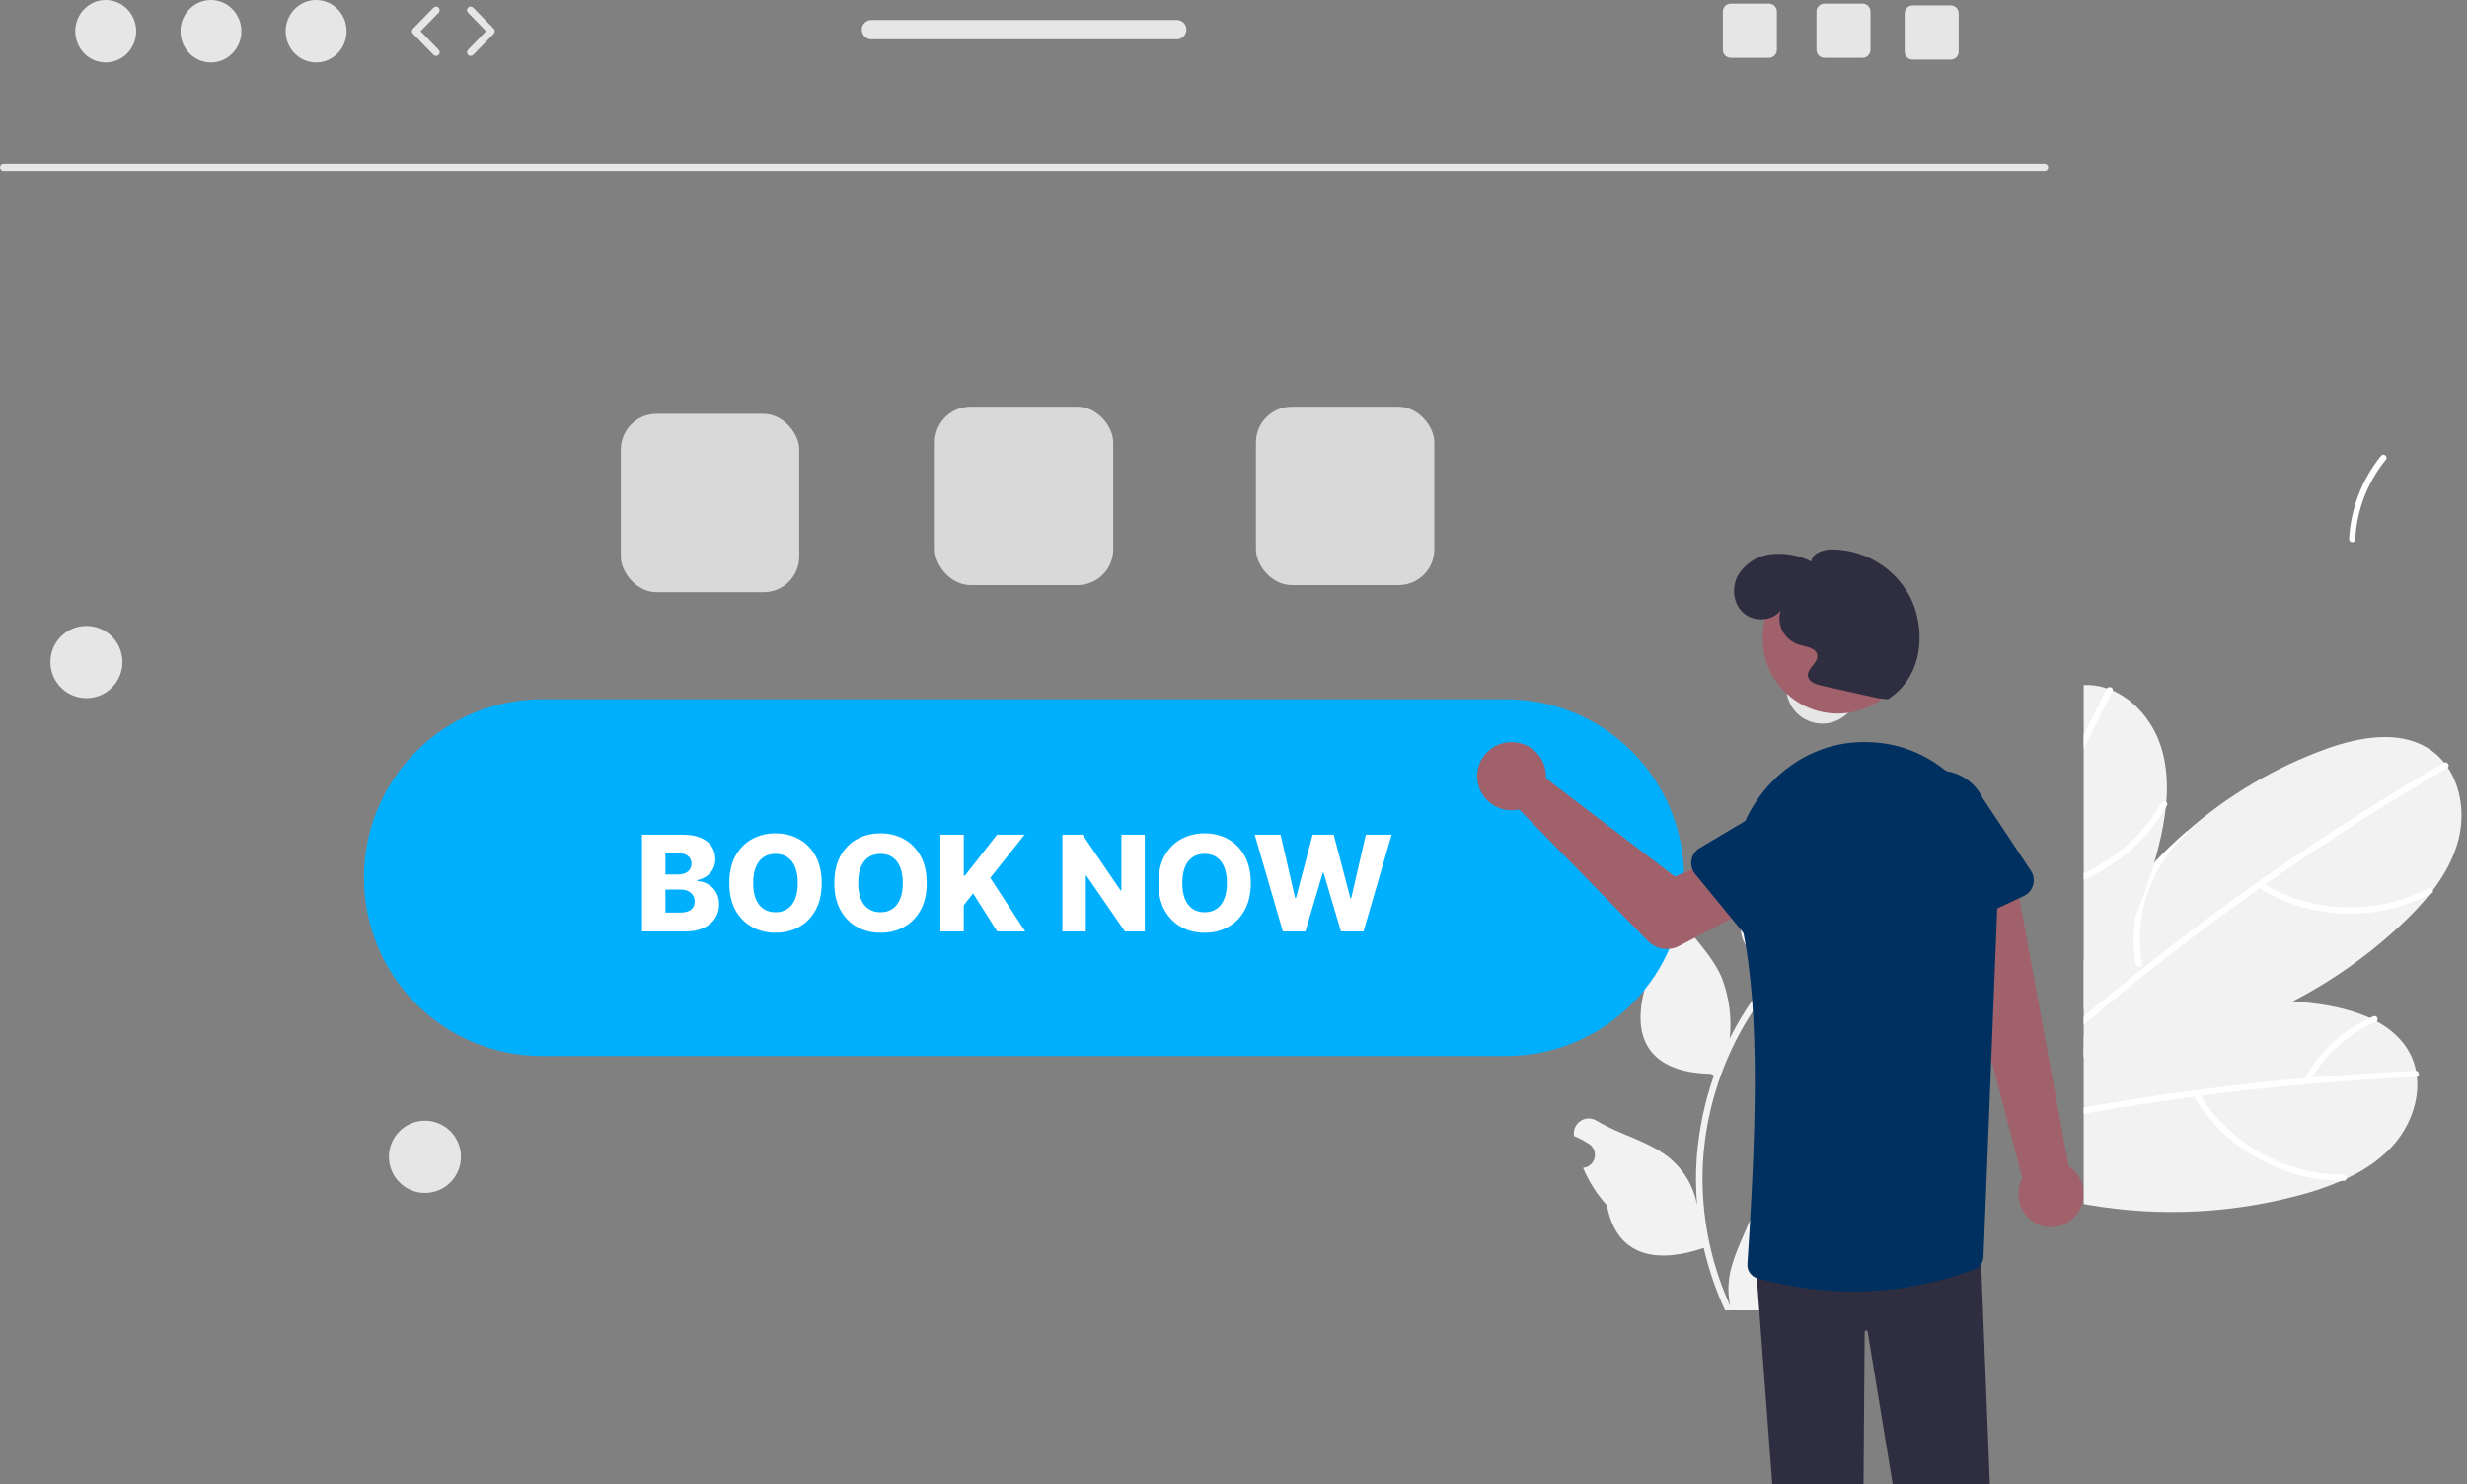 <svg width="241" height="145" viewBox="0 0 241 145" fill="none" xmlns="http://www.w3.org/2000/svg">
<rect x="0" y="0" width="241" height="145" fill="#808080" stroke="none"/>
<g clip-path="url(#clip0_725_1869)">
<path d="M176.149 121.353C175.958 121.362 175.767 121.311 175.605 121.208C175.443 121.105 175.316 120.954 175.242 120.777C175.168 120.599 175.15 120.402 175.191 120.214C175.232 120.026 175.329 119.855 175.47 119.724L175.534 119.468C175.526 119.447 175.518 119.427 175.509 119.406C175.316 118.948 174.991 118.558 174.577 118.284C174.163 118.009 173.678 117.864 173.182 117.866C172.686 117.868 172.201 118.017 171.789 118.294C171.377 118.571 171.056 118.964 170.866 119.424C170.107 121.258 169.14 123.095 168.902 125.034C168.797 125.892 168.842 126.761 169.033 127.603C167.249 123.701 166.323 119.46 166.317 115.168C166.317 114.091 166.377 113.014 166.496 111.944C166.595 111.067 166.732 110.195 166.907 109.33C167.863 104.637 169.915 100.238 172.895 96.494C174.338 95.705 175.504 94.491 176.238 93.016C176.503 92.486 176.691 91.92 176.795 91.336C176.633 91.358 176.182 88.872 176.304 88.72C176.078 88.374 175.672 88.203 175.424 87.866C174.192 86.191 172.496 86.484 171.61 88.76C169.717 89.718 169.699 91.306 170.86 92.834C171.599 93.806 171.7 95.122 172.349 96.162C172.282 96.248 172.212 96.331 172.146 96.416C170.927 97.989 169.864 99.677 168.974 101.457C169.19 99.463 168.932 97.445 168.219 95.571C167.497 93.824 166.144 92.353 164.952 90.843C163.521 89.029 160.585 89.821 160.333 92.12C160.331 92.142 160.328 92.165 160.326 92.187C160.503 92.287 160.676 92.393 160.846 92.506C161.059 92.648 161.224 92.852 161.319 93.091C161.415 93.329 161.436 93.591 161.381 93.842C161.325 94.093 161.196 94.321 161.009 94.496C160.822 94.672 160.587 94.787 160.333 94.826L160.307 94.83C160.371 95.47 160.482 96.104 160.641 96.727C159.112 102.657 162.413 104.816 167.126 104.913C167.23 104.967 167.331 105.02 167.435 105.071C166.54 107.615 165.979 110.264 165.765 112.953C165.644 114.539 165.651 116.132 165.787 117.717L165.778 117.661C165.437 115.899 164.5 114.308 163.124 113.159C161.082 111.476 158.196 110.856 155.993 109.504C155.758 109.353 155.486 109.272 155.208 109.272C154.93 109.271 154.657 109.35 154.422 109.5C154.187 109.649 154 109.863 153.882 110.116C153.764 110.369 153.721 110.651 153.758 110.927C153.761 110.947 153.764 110.967 153.767 110.986C154.095 111.12 154.415 111.275 154.724 111.449C154.901 111.549 155.075 111.656 155.244 111.768C155.457 111.911 155.622 112.115 155.718 112.353C155.813 112.591 155.835 112.853 155.779 113.104C155.724 113.355 155.594 113.583 155.407 113.759C155.22 113.934 154.985 114.049 154.732 114.088L154.706 114.092C154.687 114.095 154.671 114.098 154.652 114.1C155.214 115.444 156.001 116.682 156.981 117.758C157.937 122.934 162.043 123.425 166.435 121.918H166.437C166.919 124.018 167.617 126.062 168.521 128.017H175.963C175.99 127.934 176.014 127.849 176.038 127.766C175.349 127.809 174.657 127.768 173.978 127.643C174.531 126.963 175.083 126.278 175.635 125.599C175.647 125.586 175.659 125.573 175.67 125.559C175.95 125.211 176.232 124.866 176.513 124.518L176.513 124.518C176.528 123.452 176.405 122.388 176.149 121.353Z" fill="#F2F2F2"/>
<path d="M199.733 16.693H0.352C0.259 16.693 0.169 16.656 0.103 16.59C0.037 16.523 0 16.434 0 16.34C0 16.247 0.037 16.157 0.103 16.091C0.169 16.024 0.259 15.987 0.352 15.987H199.733C199.826 15.987 199.916 16.024 199.982 16.091C200.048 16.157 200.085 16.247 200.085 16.34C200.085 16.434 200.048 16.523 199.982 16.59C199.916 16.656 199.826 16.693 199.733 16.693Z" fill="#E6E6E6"/>
<path d="M10.327 6.101C11.97 6.101 13.302 4.735 13.302 3.05C13.302 1.366 11.97 0 10.327 0C8.684 0 7.352 1.366 7.352 3.05C7.352 4.735 8.684 6.101 10.327 6.101Z" fill="#E6E6E6"/>
<path d="M20.605 6.101C22.248 6.101 23.58 4.735 23.58 3.05C23.58 1.366 22.248 0 20.605 0C18.962 0 17.63 1.366 17.63 3.05C17.63 4.735 18.962 6.101 20.605 6.101Z" fill="#E6E6E6"/>
<path d="M30.883 6.101C32.526 6.101 33.858 4.735 33.858 3.05C33.858 1.366 32.526 0 30.883 0C29.239 0 27.907 1.366 27.907 3.05C27.907 4.735 29.239 6.101 30.883 6.101Z" fill="#E6E6E6"/>
<path d="M42.602 5.461C42.555 5.461 42.509 5.452 42.465 5.434C42.422 5.415 42.383 5.389 42.35 5.355L40.343 3.297C40.279 3.231 40.243 3.142 40.243 3.05C40.243 2.958 40.279 2.869 40.343 2.803L42.35 0.746C42.416 0.68 42.505 0.642 42.597 0.642C42.69 0.641 42.779 0.677 42.846 0.742C42.912 0.807 42.95 0.896 42.951 0.989C42.953 1.082 42.918 1.172 42.853 1.239L41.087 3.05L42.853 4.862C42.902 4.911 42.935 4.974 42.948 5.042C42.961 5.111 42.953 5.181 42.926 5.245C42.899 5.309 42.854 5.364 42.797 5.402C42.739 5.441 42.671 5.461 42.602 5.461Z" fill="#E6E6E6"/>
<path d="M45.975 5.461C45.906 5.461 45.838 5.441 45.78 5.402C45.723 5.364 45.678 5.309 45.651 5.245C45.624 5.181 45.617 5.111 45.63 5.042C45.642 4.974 45.675 4.911 45.724 4.862L47.49 3.05L45.724 1.239C45.691 1.206 45.665 1.167 45.647 1.124C45.63 1.08 45.621 1.034 45.621 0.988C45.621 0.941 45.631 0.895 45.649 0.852C45.667 0.809 45.693 0.77 45.727 0.738C45.76 0.705 45.799 0.679 45.842 0.662C45.886 0.645 45.932 0.636 45.978 0.637C46.025 0.638 46.071 0.648 46.113 0.666C46.156 0.685 46.194 0.712 46.227 0.746L48.234 2.804C48.298 2.869 48.334 2.958 48.334 3.05C48.334 3.142 48.298 3.231 48.234 3.297L46.227 5.355C46.194 5.389 46.155 5.415 46.111 5.434C46.068 5.452 46.022 5.461 45.975 5.461Z" fill="#E6E6E6"/>
<path d="M181.953 0.353H178.22C178.119 0.353 178.019 0.373 177.926 0.412C177.832 0.451 177.747 0.508 177.676 0.58C177.604 0.651 177.547 0.736 177.509 0.83C177.47 0.924 177.45 1.025 177.45 1.126V4.873C177.45 4.975 177.47 5.075 177.509 5.169C177.547 5.263 177.604 5.348 177.676 5.42C177.747 5.491 177.832 5.548 177.926 5.587C178.019 5.626 178.119 5.646 178.22 5.646H181.953C182.158 5.646 182.354 5.565 182.499 5.42C182.644 5.275 182.726 5.078 182.727 4.873V1.126C182.726 0.921 182.644 0.724 182.499 0.579C182.354 0.434 182.158 0.353 181.953 0.353Z" fill="#E6E6E6"/>
<path d="M172.806 0.353H169.073C168.972 0.353 168.872 0.373 168.779 0.412C168.685 0.451 168.6 0.508 168.529 0.58C168.457 0.651 168.4 0.736 168.362 0.83C168.323 0.924 168.303 1.025 168.303 1.126V4.873C168.303 4.975 168.323 5.075 168.362 5.169C168.4 5.263 168.457 5.348 168.529 5.42C168.6 5.491 168.685 5.548 168.779 5.587C168.872 5.626 168.972 5.646 169.073 5.646H172.806C173.011 5.646 173.207 5.565 173.352 5.42C173.497 5.275 173.579 5.078 173.58 4.873V1.126C173.579 0.921 173.497 0.724 173.352 0.579C173.207 0.434 173.011 0.353 172.806 0.353Z" fill="#E6E6E6"/>
<path d="M190.572 0.53H186.84C186.739 0.53 186.638 0.549 186.545 0.588C186.451 0.627 186.366 0.684 186.295 0.756C186.223 0.828 186.167 0.913 186.128 1.007C186.089 1.1 186.069 1.201 186.069 1.302V5.049C186.069 5.151 186.089 5.251 186.128 5.345C186.167 5.439 186.223 5.524 186.295 5.596C186.366 5.668 186.451 5.725 186.545 5.763C186.638 5.802 186.739 5.822 186.84 5.822H190.572C190.777 5.822 190.974 5.741 191.119 5.596C191.264 5.451 191.346 5.255 191.346 5.049V1.302C191.346 1.097 191.264 0.9 191.119 0.755C190.974 0.611 190.777 0.529 190.572 0.53Z" fill="#E6E6E6"/>
<path d="M114.961 1.955H85.124C84.875 1.955 84.636 2.054 84.46 2.231C84.284 2.408 84.185 2.647 84.185 2.897C84.185 3.147 84.284 3.387 84.46 3.563C84.636 3.74 84.875 3.839 85.124 3.839H114.961C115.21 3.839 115.449 3.74 115.625 3.563C115.801 3.387 115.9 3.147 115.9 2.897C115.9 2.647 115.801 2.408 115.625 2.231C115.449 2.054 115.21 1.955 114.961 1.955Z" fill="#E6E6E6"/>
<path d="M147.137 68.317H52.935C48.325 68.317 43.904 70.153 40.644 73.422C37.384 76.69 35.553 81.123 35.553 85.745C35.553 90.367 37.384 94.8 40.644 98.069C43.904 101.337 48.325 103.173 52.935 103.173H147.137C151.747 103.173 156.168 101.337 159.428 98.069C162.688 94.8 164.519 90.367 164.519 85.745C164.519 81.123 162.688 76.69 159.428 73.422C156.168 70.153 151.747 68.317 147.137 68.317Z" fill="#00B0FF"/>
<path d="M62.716 91V81.546H66.658C67.366 81.546 67.958 81.645 68.435 81.846C68.915 82.046 69.276 82.326 69.516 82.686C69.759 83.046 69.88 83.463 69.88 83.937C69.88 84.297 69.805 84.618 69.654 84.902C69.503 85.182 69.296 85.414 69.031 85.599C68.766 85.783 68.46 85.913 68.112 85.987V86.079C68.494 86.097 68.846 86.2 69.169 86.388C69.496 86.576 69.757 86.838 69.954 87.173C70.151 87.505 70.25 87.899 70.25 88.355C70.25 88.863 70.12 89.317 69.862 89.717C69.603 90.114 69.229 90.428 68.74 90.658C68.251 90.886 67.657 91 66.958 91H62.716ZM65.001 89.158H66.413C66.909 89.158 67.274 89.064 67.507 88.876C67.744 88.689 67.863 88.427 67.863 88.092C67.863 87.849 67.806 87.639 67.692 87.464C67.578 87.285 67.417 87.148 67.207 87.053C66.998 86.954 66.747 86.905 66.455 86.905H65.001V89.158ZM65.001 85.433H66.266C66.515 85.433 66.737 85.391 66.93 85.308C67.124 85.225 67.275 85.105 67.383 84.948C67.494 84.791 67.549 84.602 67.549 84.38C67.549 84.063 67.437 83.814 67.212 83.632C66.987 83.451 66.684 83.36 66.303 83.36H65.001V85.433ZM80.272 86.273C80.272 87.313 80.072 88.195 79.672 88.918C79.272 89.641 78.73 90.191 78.047 90.566C77.367 90.942 76.603 91.129 75.757 91.129C74.908 91.129 74.143 90.94 73.463 90.561C72.783 90.183 72.242 89.633 71.842 88.913C71.445 88.19 71.247 87.31 71.247 86.273C71.247 85.233 71.445 84.351 71.842 83.627C72.242 82.904 72.783 82.355 73.463 81.979C74.143 81.604 74.908 81.416 75.757 81.416C76.603 81.416 77.367 81.604 78.047 81.979C78.73 82.355 79.272 82.904 79.672 83.627C80.072 84.351 80.272 85.233 80.272 86.273ZM77.936 86.273C77.936 85.657 77.848 85.137 77.673 84.712C77.501 84.288 77.251 83.966 76.925 83.748C76.602 83.529 76.213 83.42 75.757 83.42C75.305 83.42 74.915 83.529 74.589 83.748C74.263 83.966 74.012 84.288 73.837 84.712C73.664 85.137 73.578 85.657 73.578 86.273C73.578 86.888 73.664 87.408 73.837 87.833C74.012 88.258 74.263 88.579 74.589 88.798C74.915 89.016 75.305 89.126 75.757 89.126C76.213 89.126 76.602 89.016 76.925 88.798C77.251 88.579 77.501 88.258 77.673 87.833C77.848 87.408 77.936 86.888 77.936 86.273ZM90.53 86.273C90.53 87.313 90.33 88.195 89.93 88.918C89.53 89.641 88.988 90.191 88.305 90.566C87.624 90.942 86.861 91.129 86.015 91.129C85.165 91.129 84.401 90.94 83.721 90.561C83.04 90.183 82.5 89.633 82.1 88.913C81.703 88.19 81.505 87.31 81.505 86.273C81.505 85.233 81.703 84.351 82.1 83.627C82.5 82.904 83.04 82.355 83.721 81.979C84.401 81.604 85.165 81.416 86.015 81.416C86.861 81.416 87.624 81.604 88.305 81.979C88.988 82.355 89.53 82.904 89.93 83.627C90.33 84.351 90.53 85.233 90.53 86.273ZM88.194 86.273C88.194 85.657 88.106 85.137 87.931 84.712C87.758 84.288 87.509 83.966 87.183 83.748C86.86 83.529 86.47 83.42 86.015 83.42C85.562 83.42 85.173 83.529 84.847 83.748C84.521 83.966 84.27 84.288 84.094 84.712C83.922 85.137 83.836 85.657 83.836 86.273C83.836 86.888 83.922 87.408 84.094 87.833C84.27 88.258 84.521 88.579 84.847 88.798C85.173 89.016 85.562 89.126 86.015 89.126C86.47 89.126 86.86 89.016 87.183 88.798C87.509 88.579 87.758 88.258 87.931 87.833C88.106 87.408 88.194 86.888 88.194 86.273ZM91.864 91V81.546H94.149V85.543H94.274L97.399 81.546H100.091L96.739 85.765L100.151 91H97.418L95.063 87.284L94.149 88.438V91H91.864ZM111.831 81.546V91H109.892L106.13 85.543H106.07V91H103.785V81.546H105.752L109.472 86.993H109.551V81.546H111.831ZM122.192 86.273C122.192 87.313 121.992 88.195 121.592 88.918C121.192 89.641 120.65 90.191 119.967 90.566C119.287 90.942 118.523 91.129 117.677 91.129C116.828 91.129 116.063 90.94 115.383 90.561C114.702 90.183 114.162 89.633 113.762 88.913C113.365 88.19 113.167 87.31 113.167 86.273C113.167 85.233 113.365 84.351 113.762 83.627C114.162 82.904 114.702 82.355 115.383 81.979C116.063 81.604 116.828 81.416 117.677 81.416C118.523 81.416 119.287 81.604 119.967 81.979C120.65 82.355 121.192 82.904 121.592 83.627C121.992 84.351 122.192 85.233 122.192 86.273ZM119.856 86.273C119.856 85.657 119.768 85.137 119.593 84.712C119.421 84.288 119.171 83.966 118.845 83.748C118.522 83.529 118.133 83.42 117.677 83.42C117.225 83.42 116.835 83.529 116.509 83.748C116.183 83.966 115.932 84.288 115.757 84.712C115.584 85.137 115.498 85.657 115.498 86.273C115.498 86.888 115.584 87.408 115.757 87.833C115.932 88.258 116.183 88.579 116.509 88.798C116.835 89.016 117.225 89.126 117.677 89.126C118.133 89.126 118.522 89.016 118.845 88.798C119.171 88.579 119.421 88.258 119.593 87.833C119.768 87.408 119.856 86.888 119.856 86.273ZM125.323 91L122.572 81.546H125.097L126.523 87.741H126.602L128.231 81.546H130.29L131.92 87.755H131.998L133.43 81.546H135.95L133.203 91H131.001L129.298 85.266H129.224L127.521 91H125.323Z" fill="white"/>
<path d="M8.443 68.208C10.386 68.208 11.961 66.628 11.961 64.679C11.961 62.731 10.386 61.151 8.443 61.151C6.5 61.151 4.925 62.731 4.925 64.679C4.925 66.628 6.5 68.208 8.443 68.208Z" fill="#E6E6E6"/>
<path d="M178.016 70.697C179.959 70.697 181.534 69.117 181.534 67.168C181.534 65.219 179.959 63.64 178.016 63.64C176.073 63.64 174.498 65.219 174.498 67.168C174.498 69.117 176.073 70.697 178.016 70.697Z" fill="#E6E6E6"/>
<path d="M41.514 116.547C43.456 116.547 45.032 114.967 45.032 113.018C45.032 111.07 43.456 109.49 41.514 109.49C39.571 109.49 37.995 111.07 37.995 113.018C37.995 114.967 39.571 116.547 41.514 116.547Z" fill="#E6E6E6"/>
<path d="M202.728 118.834C203.04 118.486 203.274 118.072 203.412 117.622C203.551 117.172 203.591 116.696 203.53 116.229C203.468 115.761 203.307 115.313 203.057 114.916C202.807 114.519 202.475 114.183 202.084 113.93L196.772 85.048L190.312 87.487L197.565 115.111C197.192 115.808 197.084 116.621 197.261 117.394C197.437 118.168 197.886 118.848 198.522 119.307C199.159 119.766 199.938 119.971 200.713 119.884C201.488 119.797 202.205 119.423 202.728 118.834Z" fill="#A0616A"/>
<path d="M151.012 75.508C151.028 75.683 151.031 75.859 151.019 76.034L163.609 85.639L167.179 84.186L170.096 89.24L164.028 92.422C163.537 92.679 162.976 92.771 162.429 92.685C161.881 92.599 161.376 92.339 160.99 91.945L148.405 79.085C147.739 79.234 147.043 79.178 146.41 78.925C145.776 78.672 145.235 78.234 144.859 77.67C144.483 77.105 144.289 76.44 144.303 75.763C144.318 75.086 144.54 74.43 144.94 73.881C145.34 73.332 145.899 72.918 146.542 72.692C147.186 72.465 147.884 72.439 148.543 72.615C149.202 72.792 149.792 73.163 150.233 73.68C150.674 74.197 150.946 74.835 151.012 75.508Z" fill="#A0616A"/>
<path d="M175.987 166.553C175.655 166.553 175.335 166.431 175.089 166.209C174.844 165.988 174.691 165.683 174.66 165.355L171.49 123.088L171.64 123.076L193.451 121.298L193.457 121.452L195.191 165.237C195.198 165.415 195.168 165.593 195.104 165.759C195.04 165.925 194.943 166.077 194.819 166.205C194.694 166.333 194.545 166.435 194.379 166.505C194.214 166.575 194.037 166.611 193.857 166.611H189.58C189.261 166.612 188.952 166.499 188.71 166.293C188.467 166.087 188.308 165.801 188.261 165.488L182.453 130.117C182.448 130.081 182.428 130.048 182.399 130.024C182.37 130.001 182.333 129.99 182.296 129.993C182.259 129.996 182.224 130.012 182.199 130.039C182.173 130.066 182.159 130.101 182.158 130.138L181.895 165.062C181.892 165.399 181.76 165.723 181.525 165.967C181.29 166.211 180.97 166.356 180.63 166.374L176.059 166.551C176.035 166.553 176.011 166.553 175.987 166.553Z" fill="#2F2E41"/>
<path d="M179.507 69.711C183.55 69.711 186.827 66.434 186.827 62.392C186.827 58.349 183.55 55.072 179.507 55.072C175.465 55.072 172.188 58.349 172.188 62.392C172.188 66.434 175.465 69.711 179.507 69.711Z" fill="#A0616A"/>
<path d="M181.061 126.178C177.885 126.168 174.724 125.732 171.662 124.88C171.367 124.793 171.111 124.607 170.937 124.351C170.762 124.096 170.68 123.788 170.704 123.479C171.683 108.623 171.913 97.095 169.855 89.119C168.979 85.719 169.377 82.138 170.948 79.295C173.312 75.017 177.657 72.412 182.292 72.502C182.513 72.507 182.737 72.514 182.963 72.526C189.997 72.892 195.477 79.321 195.181 86.858L193.766 122.782C193.761 123.044 193.679 123.299 193.531 123.514C193.382 123.729 193.174 123.895 192.933 123.991C189.138 125.433 185.116 126.174 181.061 126.178Z" fill="#003060"/>
<path d="M171.088 92.087L165.603 85.394C165.447 85.203 165.334 84.981 165.272 84.743C165.21 84.506 165.2 84.257 165.242 84.015C165.285 83.773 165.38 83.543 165.52 83.341C165.66 83.138 165.843 82.968 166.055 82.843L173.484 78.433C174.467 77.644 175.725 77.274 176.981 77.406C178.237 77.538 179.389 78.161 180.184 79.138C180.98 80.115 181.354 81.366 181.225 82.617C181.096 83.868 180.473 85.017 179.495 85.812L173.688 92.158C173.522 92.34 173.318 92.484 173.091 92.58C172.864 92.676 172.618 92.722 172.372 92.716C172.125 92.709 171.882 92.649 171.661 92.541C171.439 92.433 171.244 92.278 171.088 92.087Z" fill="#003060"/>
<path d="M188.545 91.174C188.323 91.075 188.125 90.929 187.964 90.746C187.803 90.564 187.684 90.348 187.615 90.115L185.18 81.981C184.652 80.854 184.592 79.564 185.014 78.394C185.436 77.224 186.306 76.268 187.433 75.737C188.559 75.207 189.85 75.144 191.023 75.563C192.196 75.982 193.154 76.848 193.688 77.972L198.396 85.074C198.531 85.277 198.62 85.506 198.658 85.746C198.695 85.987 198.681 86.232 198.615 86.466C198.549 86.7 198.433 86.917 198.276 87.103C198.118 87.288 197.923 87.437 197.702 87.54L189.955 91.162C189.735 91.266 189.495 91.32 189.251 91.322C189.008 91.324 188.767 91.274 188.545 91.174Z" fill="#003060"/>
<path d="M183.478 68.217L177.952 66.987C177.382 66.86 176.697 66.618 176.618 66.055C176.512 65.298 177.632 64.771 177.529 64.014C177.429 63.281 176.408 63.186 175.68 62.969C175.002 62.738 174.444 62.26 174.122 61.635C173.801 61.011 173.742 60.289 173.959 59.623C173.171 60.702 171.372 60.795 170.351 59.921C169.329 59.047 169.133 57.461 169.747 56.28C170.078 55.7 170.546 55.205 171.111 54.833C171.677 54.462 172.325 54.226 173.002 54.144C174.363 53.994 175.74 54.243 176.955 54.86C177.036 54.024 178.109 53.685 178.973 53.678C180.767 53.698 182.511 54.262 183.96 55.29C185.409 56.319 186.493 57.761 187.06 59.416C188.12 62.736 187.411 66.375 184.445 68.317L183.478 68.217Z" fill="#2F2E41"/>
<path d="M233.706 111.983C232.458 113.345 230.909 114.358 229.229 115.145H229.227C229.069 115.22 228.911 115.293 228.751 115.362H228.749L228.747 115.364L228.745 115.362H228.743L228.743 115.363L228.742 115.363L228.742 115.364L228.741 115.364H228.739L228.737 115.362C228.735 115.364 228.735 115.364 228.733 115.362L228.731 115.364L228.729 115.362H228.727C228.725 115.364 228.725 115.364 228.723 115.362H228.721C227.596 115.848 226.441 116.26 225.263 116.596C218.337 118.558 211.057 118.938 203.963 117.707C203.827 117.683 203.693 117.659 203.558 117.634V101.222C203.691 101.165 203.827 101.109 203.963 101.054C204.849 100.688 205.745 100.351 206.652 100.044C207.957 99.599 209.28 99.217 210.622 98.899C214.999 97.841 219.515 97.477 224.005 97.818C224.822 97.879 225.636 97.967 226.449 98.081C228.149 98.318 229.933 98.731 231.501 99.447H231.503C231.732 99.555 231.957 99.666 232.18 99.785C233.574 100.54 234.75 101.578 235.467 103C235.725 103.511 235.91 104.055 236.018 104.617V104.621C236.059 104.816 236.087 105.012 236.109 105.206C236.365 107.602 235.37 110.166 233.706 111.983Z" fill="#F2F2F2"/>
<path d="M236.109 105.206C236.089 105.211 236.069 105.214 236.049 105.214C232.577 105.366 229.111 105.591 225.648 105.89H225.642C225.628 105.892 225.616 105.892 225.602 105.894C222.047 106.202 218.5 106.587 214.961 107.049C214.811 107.07 214.663 107.09 214.515 107.108C212.067 107.434 209.624 107.795 207.185 108.193C206.109 108.369 205.035 108.552 203.963 108.743C203.827 108.767 203.693 108.79 203.558 108.816V108.203C203.693 108.176 203.829 108.154 203.963 108.13C207.534 107.499 211.116 106.948 214.711 106.477C215.615 106.355 216.52 106.241 217.427 106.133C220.045 105.817 222.667 105.545 225.294 105.315C225.486 105.299 225.677 105.283 225.869 105.267C229.231 104.981 232.598 104.765 235.97 104.617C235.986 104.616 236.002 104.618 236.018 104.621C236.342 104.65 236.411 105.135 236.109 105.206Z" fill="white"/>
<path d="M228.9 114.766C224.576 114.797 220.315 112.966 217.257 109.936C216.393 109.077 215.633 108.122 214.99 107.089C214.784 106.758 214.302 107.123 214.506 107.45C216.882 111.254 220.839 113.964 225.202 114.961C226.44 115.241 227.708 115.376 228.978 115.364C229.366 115.361 229.286 114.763 228.9 114.766Z" fill="white"/>
<path d="M210.622 98.899C210.603 98.956 210.57 99.007 210.526 99.047C210.481 99.087 210.427 99.115 210.369 99.128C209.378 99.387 208.42 99.76 207.515 100.24C206.194 100.937 204.995 101.843 203.963 102.922C203.908 102.976 203.856 103.031 203.805 103.088C203.72 103.177 203.639 103.268 203.558 103.361V102.478C203.687 102.341 203.823 102.205 203.963 102.076C204.778 101.297 205.68 100.615 206.652 100.044C207.957 99.599 209.28 99.217 210.622 98.899Z" fill="white"/>
<path d="M231.86 99.288C229.109 100.468 226.807 102.495 225.289 105.072C225.259 105.146 225.258 105.229 225.288 105.303C225.318 105.377 225.377 105.436 225.45 105.467C225.524 105.496 225.606 105.496 225.68 105.466C225.754 105.436 225.813 105.379 225.846 105.307C227.295 102.873 229.48 100.961 232.087 99.847C232.445 99.694 232.218 99.135 231.86 99.288Z" fill="white"/>
<path d="M240.152 82.102C239.682 83.887 238.78 85.503 237.66 86.978L237.658 86.981C237.554 87.118 237.447 87.258 237.335 87.391V87.393C236.557 88.35 235.717 89.255 234.821 90.103C231.597 93.17 227.956 95.767 224.005 97.818C217.79 101.06 210.843 102.976 203.963 103.085C203.91 103.087 203.858 103.087 203.805 103.087C203.722 103.089 203.639 103.089 203.558 103.089V93.893C203.689 93.642 203.825 93.391 203.963 93.142C205.751 89.93 207.931 86.951 210.454 84.275C210.515 84.208 210.577 84.142 210.64 84.077C211.589 83.077 212.583 82.126 213.623 81.222C217.625 77.708 222.25 74.973 227.26 73.158C228.875 72.579 230.646 72.116 232.368 72.025C232.622 72.011 232.873 72.005 233.126 72.007C234.713 72.029 236.235 72.403 237.534 73.33C237.999 73.664 238.416 74.059 238.774 74.506C238.9 74.662 239.015 74.821 239.127 74.985V74.987C240.468 76.991 240.78 79.72 240.152 82.102Z" fill="#F2F2F2"/>
<path d="M239.127 74.985V74.987C239.112 75 239.096 75.012 239.078 75.022C236.079 76.764 233.118 78.57 230.194 80.439C230.19 80.441 230.188 80.442 230.184 80.445C230.172 80.453 230.16 80.46 230.148 80.467C227.142 82.389 224.18 84.376 221.259 86.428C221.138 86.513 221.014 86.6 220.891 86.687C218.874 88.109 216.879 89.562 214.904 91.046C211.175 93.85 207.528 96.759 203.963 99.771C203.827 99.884 203.694 99.999 203.558 100.115V99.328C203.692 99.212 203.827 99.097 203.963 98.984C205.329 97.832 206.707 96.697 208.097 95.578C208.513 95.244 208.93 94.91 209.348 94.581C213.056 91.632 216.848 88.794 220.722 86.066H220.724C221.486 85.53 222.25 84.998 223.014 84.471C225.187 82.978 227.384 81.52 229.605 80.099C229.765 79.995 229.927 79.892 230.089 79.789C232.932 77.976 235.812 76.222 238.73 74.528C238.744 74.519 238.759 74.512 238.775 74.506C239.078 74.384 239.364 74.785 239.127 74.985Z" fill="white"/>
<path d="M237.191 86.795C233.376 88.829 228.752 89.184 224.633 87.919C223.469 87.559 222.351 87.065 221.301 86.449C220.965 86.252 220.707 86.798 221.041 86.993C224.914 89.26 229.679 89.825 234.006 88.683C235.234 88.357 236.419 87.889 237.539 87.289C237.881 87.106 237.531 86.614 237.191 86.795Z" fill="white"/>
<path d="M208.649 94.199C208.46 93.139 208.395 92.062 208.456 90.988C208.592 88.538 209.343 86.161 210.64 84.077C211.59 83.078 212.584 82.126 213.624 81.222C213.634 81.281 213.628 81.341 213.607 81.398C213.586 81.454 213.551 81.504 213.505 81.542C212.749 82.232 212.075 83.006 211.497 83.851C209.432 86.86 208.626 90.555 209.251 94.149C209.261 94.189 209.26 94.232 209.249 94.273C209.238 94.313 209.217 94.35 209.187 94.38C209.144 94.418 209.091 94.443 209.035 94.454C208.979 94.466 208.92 94.462 208.866 94.444C208.811 94.425 208.763 94.393 208.725 94.35C208.686 94.307 208.66 94.255 208.649 94.199Z" fill="white"/>
<path d="M232.611 44.528C230.725 46.85 229.629 49.712 229.484 52.698C229.491 52.778 229.529 52.851 229.59 52.903C229.651 52.955 229.73 52.98 229.81 52.974C229.889 52.965 229.962 52.927 230.013 52.866C230.065 52.806 230.091 52.727 230.086 52.648C230.236 49.821 231.282 47.114 233.073 44.918C233.318 44.617 232.858 44.227 232.611 44.528Z" fill="white"/>
<path d="M211.625 78.365V78.367C211.611 78.541 211.595 78.713 211.576 78.885V78.889C211.436 80.113 211.216 81.327 210.918 82.523C210.776 83.11 210.622 83.692 210.454 84.275C210.434 84.35 210.411 84.425 210.389 84.498V84.5C209.894 86.195 209.303 87.86 208.618 89.488C207.358 92.484 205.798 95.347 203.963 98.031C203.831 98.227 203.695 98.423 203.558 98.618V66.93C203.693 66.922 203.827 66.922 203.963 66.926C204.028 66.926 204.093 66.928 204.157 66.932C204.729 66.962 205.294 67.072 205.835 67.258C206.026 67.32 206.21 67.391 206.393 67.47C208.604 68.437 210.34 70.57 211.094 72.915C211.66 74.672 211.773 76.519 211.625 78.365Z" fill="#F2F2F2"/>
<path d="M206.393 67.47C206.388 67.49 206.38 67.509 206.37 67.527C205.55 69.119 204.747 70.72 203.963 72.329C203.827 72.606 203.691 72.885 203.558 73.162V71.786C203.691 71.511 203.826 71.236 203.963 70.961C204.569 69.734 205.185 68.514 205.811 67.298C205.818 67.284 205.826 67.27 205.835 67.258C206.022 66.991 206.484 67.173 206.393 67.47Z" fill="white"/>
<path d="M211.69 78.69C211.654 78.755 211.617 78.82 211.576 78.885C210.981 79.92 210.273 80.886 209.465 81.766C207.912 83.448 206.043 84.807 203.963 85.766C203.829 85.831 203.693 85.892 203.558 85.948V85.291C203.693 85.23 203.829 85.167 203.963 85.103C206.973 83.669 209.474 81.352 211.131 78.462C211.155 78.42 211.187 78.385 211.226 78.357C211.265 78.329 211.309 78.31 211.356 78.301C211.403 78.292 211.451 78.293 211.498 78.305C211.544 78.316 211.588 78.337 211.625 78.367C211.651 78.383 211.673 78.405 211.69 78.431C211.707 78.456 211.719 78.485 211.725 78.515C211.731 78.545 211.731 78.576 211.725 78.606C211.719 78.636 211.707 78.665 211.69 78.69Z" fill="white"/>
<rect x="60.649" y="40.433" width="17.428" height="17.428" rx="3.486" fill="#D9D9D9"/>
<rect x="91.322" y="39.736" width="17.428" height="17.428" rx="3.486" fill="#D9D9D9"/>
<rect x="122.692" y="39.736" width="17.428" height="17.428" rx="3.486" fill="#D9D9D9"/>
</g>
<defs>
<clipPath id="clip0_725_1869">
<rect width="240.505" height="145" fill="white"/>
</clipPath>
</defs>
</svg>
